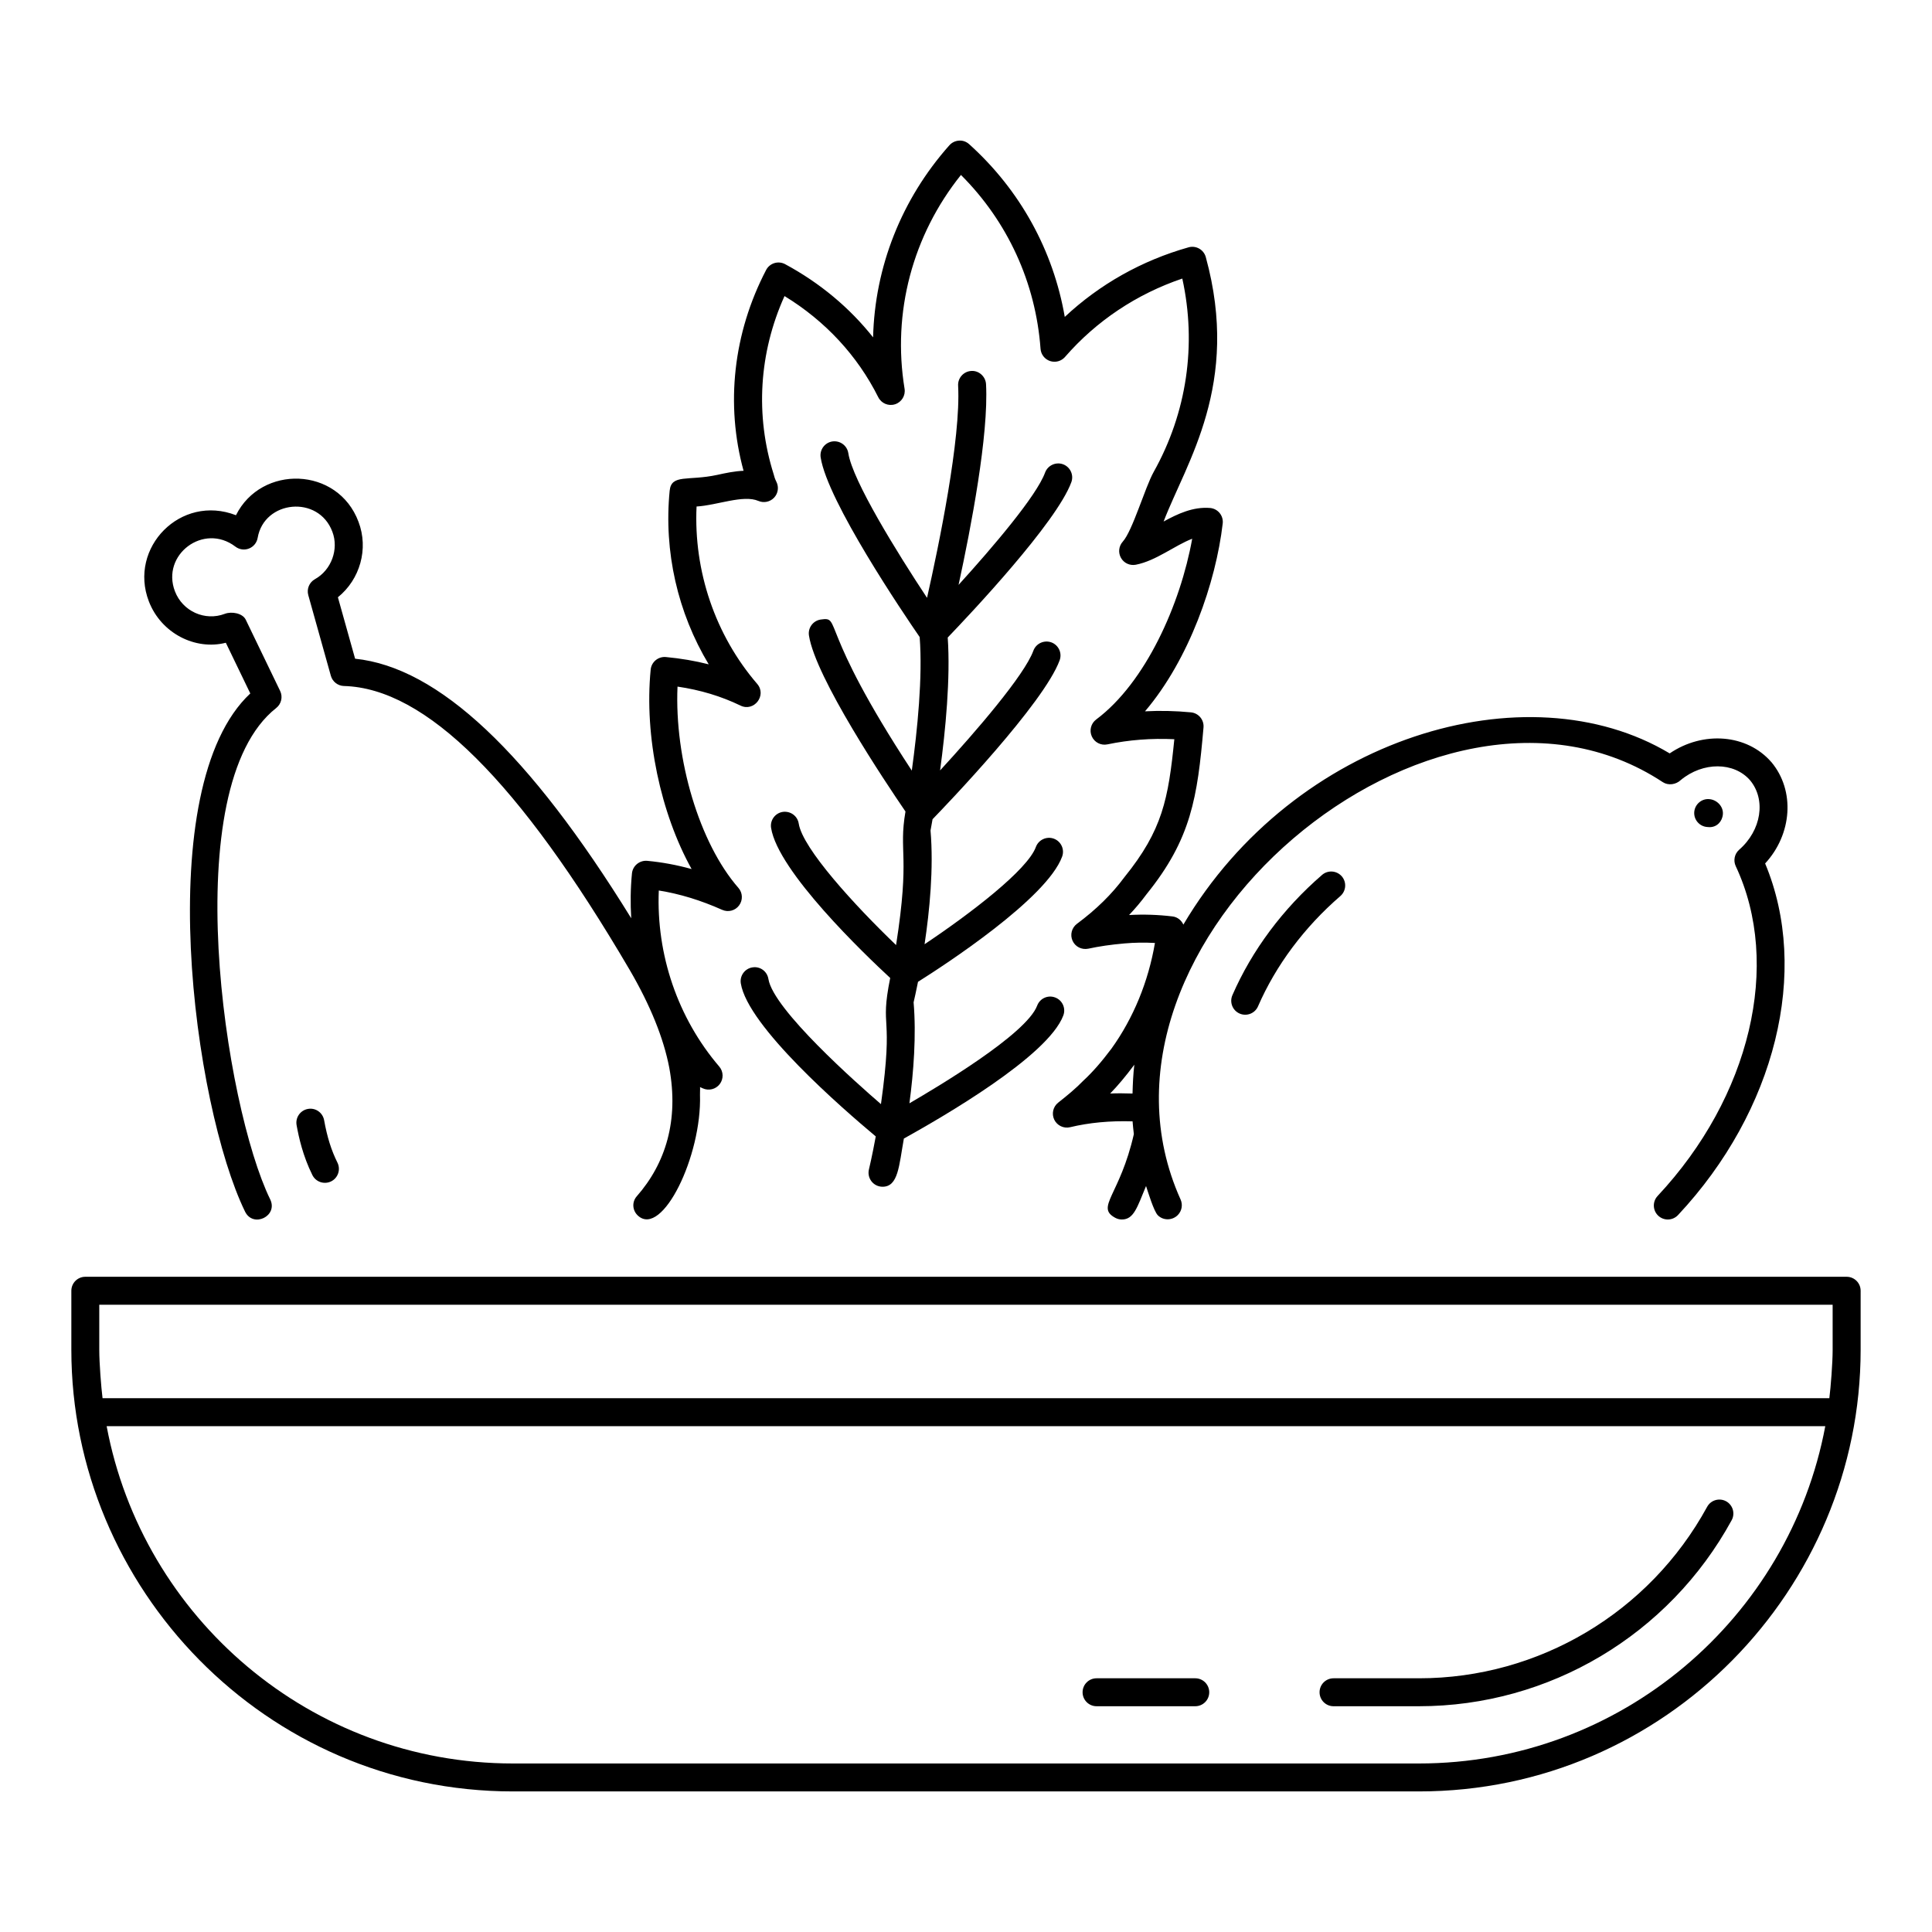 <?xml version="1.0" encoding="UTF-8"?>
<!-- Uploaded to: SVG Repo, www.svgrepo.com, Generator: SVG Repo Mixer Tools -->
<svg fill="#000000" width="800px" height="800px" version="1.1" viewBox="144 144 512 512" xmlns="http://www.w3.org/2000/svg">
 <g>
  <path d="m377 458.39c0.297 0.078 0.594 0.109 0.887 0.109 4.18 0 4.352-5.562 5.648-12.766 10.168-5.668 38.172-21.77 42.254-32.621 0.723-1.914-0.246-4.051-2.16-4.769-1.922-0.734-4.055 0.246-4.769 2.16-2.879 7.629-26.746 21.734-33.855 25.883 1.102-8.258 1.852-17.996 1.109-26.762 0.219-0.926 0.652-2.856 1.168-5.434 6.977-4.391 34.117-22.039 38.195-33.184 0.703-1.922-0.285-4.047-2.207-4.754-1.902-0.691-4.047 0.289-4.754 2.207-2.219 6.062-17.211 17.562-29.496 25.77 1.34-8.902 2.434-20.148 1.578-30.137 0.109-0.582 0.301-1.625 0.539-2.992 3.766-3.887 29.496-30.699 33.68-42.117 0.703-1.922-0.285-4.047-2.207-4.754-1.906-0.68-4.047 0.285-4.754 2.207-2.391 6.535-15.227 21.398-24.723 31.73 1.438-10.633 2.773-24.402 2.023-35.219 5.918-6.16 28.832-30.441 32.758-41.16 0.703-1.922-0.285-4.047-2.207-4.754-1.902-0.688-4.043 0.289-4.754 2.207-2.242 6.129-13.68 19.586-22.926 29.758 3.316-15.273 8.004-39.75 7.281-53.191-0.113-2.043-1.91-3.644-3.898-3.504-2.043 0.113-3.609 1.855-3.5 3.898 0.758 14.016-5.09 42.258-8.238 56.234-7.945-12.02-19.727-31.027-20.863-38.352-0.316-2.023-2.203-3.387-4.231-3.094-2.023 0.316-3.406 2.207-3.094 4.231 1.809 11.645 21.957 41.387 26.234 47.598 0.832 10.531-0.609 24.738-2.082 35.398-25.188-38.398-18.445-40.84-24.16-40.031-2.023 0.316-3.406 2.207-3.094 4.231 1.73 11.141 20.234 38.828 25.578 46.641-1.879 10.988 1.293 11.289-2.492 35.395-11.008-10.562-24.773-25.609-25.797-32.199-0.316-2.019-2.184-3.375-4.231-3.094-2.023 0.316-3.406 2.207-3.094 4.231 1.793 11.523 24.84 33.562 31.566 39.781-2.879 14.324 1.039 8.527-2.449 33.434-6.164-5.316-28.535-25.059-29.828-33.168-0.32-2.016-2.195-3.414-4.242-3.07-2.019 0.324-3.394 2.223-3.07 4.242 1.824 11.375 26.895 33.137 35.762 40.555-0.957 5.219-1.785 8.656-1.809 8.75-0.48 1.984 0.738 3.992 2.723 4.477z"/>
  <path d="m225.59 437.88c-2.012 0.367-3.352 2.289-2.988 4.305 0.582 3.223 1.648 8.105 4.18 13.219 0.902 1.816 3.113 2.582 4.969 1.676 1.832-0.91 2.582-3.133 1.676-4.969-1.637-3.297-2.723-6.762-3.531-11.242-0.367-2.012-2.277-3.367-4.305-2.988z"/>
  <path d="m613.43 345.97c-6.461-7.461-18.117-8.32-26.945-2.312-37.875-22.676-99.461-4.348-128.88 45.371-0.52-1.133-1.543-2.004-2.867-2.164-3.871-0.465-7.731-0.59-11.523-0.371 1.688-1.781 3.227-3.613 4.625-5.508 11.863-14.664 13.496-25.715 15.102-44.199 0.176-2.027-1.312-3.816-3.34-4.008-4.106-0.395-8.176-0.484-12.164-0.27 11.727-13.777 18.781-34.18 20.594-49.773 0.117-0.996-0.176-1.996-0.809-2.773-0.637-0.777-1.559-1.262-2.559-1.344-4.488-0.367-8.582 1.555-12.297 3.59 6.019-15.707 20.441-36.34 11.18-70.078-0.262-0.953-0.891-1.762-1.75-2.246-0.859-0.488-1.887-0.609-2.824-0.34-12.391 3.496-23.594 9.816-32.797 18.441-3.047-17.629-11.871-33.66-25.336-45.773-0.734-0.664-1.715-1.031-2.684-0.945-0.984 0.055-1.906 0.5-2.562 1.234-12.723 14.305-19.758 32.285-20.215 50.898-6.238-7.863-14.129-14.445-23.316-19.395-0.871-0.465-1.895-0.57-2.844-0.277-0.949 0.293-1.742 0.953-2.195 1.832-8.727 16.746-10.781 35.652-5.973 53.203-2.43 0.094-4.785 0.609-6.984 1.09-7.723 1.668-12.156-0.305-12.598 4.199-1.59 16.137 2.137 32.348 10.348 46.004-3.602-0.922-7.371-1.562-11.348-1.934-2.027-0.18-3.832 1.297-4.031 3.328-1.742 17.719 2.664 38.137 10.848 52.859-3.93-1.09-7.836-1.812-11.777-2.18-2.004-0.168-3.832 1.297-4.031 3.328-0.391 3.973-0.434 7.945-0.195 11.891-27.102-43.902-51.125-66.492-73.176-68.785l-4.559-16.281c5.848-4.715 8.195-12.832 5.461-20-5.492-14.695-25.777-15.184-32.473-1.742-14.645-5.695-28.551 8.609-23.09 22.82 3.254 8.484 12.32 13.039 20.402 10.977l6.484 13.434c-26.539 24.812-15.031 109.38-1.383 137.33 2.156 4.394 8.812 1.164 6.656-3.258-12.016-24.559-25.008-109.28 1.59-130.21 1.367-1.078 1.801-2.957 1.047-4.523l-9.117-18.887c-0.84-1.73-3.738-2.238-5.539-1.555-5.262 2.008-11.188-0.656-13.223-5.961-3.715-9.68 7.609-18.254 16.02-11.848 1.027 0.793 2.398 0.984 3.602 0.508 1.203-0.473 2.078-1.543 2.297-2.82 1.723-10 16.133-11.445 19.797-1.641 1.77 4.633-0.254 10.16-4.609 12.578-1.5 0.832-2.231 2.582-1.77 4.238l5.981 21.367c0.438 1.562 1.844 2.66 3.465 2.707 21.633 0.59 46.402 25.203 75.727 75.234 5.465 9.367 8.996 18.098 10.492 25.93 2.57 13.93-0.957 25.355-8.609 34.062-1.355 1.531-1.176 3.832 0.359 5.184 6.406 5.695 16.898-15.848 16.391-32.094-0.023-0.68 0.062-1.336 0.012-2.023 0.234 0.109 0.469 0.219 0.707 0.324 1.574 0.73 3.461 0.273 4.516-1.117 1.055-1.387 1-3.324-0.133-4.648-10.988-12.84-16.719-29.656-16.02-46.656 5.535 0.883 11.066 2.57 16.801 5.125 1.602 0.711 3.461 0.219 4.488-1.184 1.031-1.398 0.953-3.332-0.191-4.637-10.328-11.801-16.973-34.133-16.137-53.34 6.07 0.895 11.562 2.551 16.691 5.031 3.586 1.738 7.043-2.707 4.422-5.754-11.105-12.902-16.867-29.867-16.066-47.004 5.41-0.305 12.367-3.199 16.395-1.477 1.422 0.609 3.078 0.27 4.152-0.863 1.066-1.129 1.312-2.809 0.617-4.195-0.402-0.805-0.582-1.395-0.73-2.016-4.934-15.602-3.894-32.227 2.875-47.219 10.793 6.59 19.332 15.793 24.844 26.809 0.82 1.641 2.715 2.43 4.453 1.867 1.742-0.566 2.812-2.316 2.516-4.125-3.312-20.207 2.121-40.641 14.945-56.648 12.359 12.336 19.812 28.555 21.09 46.07 0.109 1.492 1.102 2.769 2.519 3.246 1.43 0.473 2.988 0.043 3.969-1.086 8.297-9.543 18.984-16.672 31.082-20.773 3.848 17.504 1.203 35.559-7.582 51.242-2.324 4.168-5.594 15.602-8.195 18.48-1.07 1.184-1.258 2.918-0.473 4.305 0.781 1.387 2.34 2.109 3.934 1.812 5.391-1.051 10.262-5.094 14.938-6.883-3.109 17.305-12.309 38.09-25.441 47.895-1.395 1.043-1.879 2.906-1.16 4.492 0.711 1.582 2.422 2.465 4.137 2.102 5.699-1.191 11.648-1.656 17.73-1.363-1.59 15.84-3.113 24.059-13.23 36.562-3.316 4.492-7.43 8.535-12.574 12.355-1.398 1.043-1.887 2.918-1.16 4.508 0.723 1.59 2.434 2.43 4.16 2.086 2.848-0.621 5.984-1.078 9.602-1.395 2.617-0.234 5.352-0.273 8.066-0.121-1.75 10.266-5.703 19.887-11.504 27.977-2.676 3.566-5.012 6.238-7.496 8.539-1.934 1.992-4.051 3.758-6.637 5.797-1.367 1.078-1.797 2.961-1.039 4.527 0.758 1.562 2.516 2.391 4.199 1.984 5.012-1.203 10.539-1.738 16.547-1.551 0.09 1.133 0.207 2.258 0.34 3.383-3.684 16.238-10.211 19.305-4.945 22.172 0.566 0.309 1.172 0.453 1.77 0.453 3.172 0 4.059-3.215 6.406-8.871 0.488 1.473 2.059 6.684 3.121 7.75 1.445 1.449 3.832 1.41 5.273-0.035 1.09-1.09 1.391-2.734 0.762-4.137-30.52-67.781 67.445-150.41 127.8-110.6 1.418 0.926 3.445 0.676 4.738-0.551 5.891-4.894 14.129-4.844 18.379 0.051 4.254 5.094 3.039 13.27-2.93 18.438-1.207 1.098-1.555 2.844-0.867 4.316 12.215 26.016 3.887 61.137-20.707 87.406-1.398 1.496-1.316 3.84 0.172 5.234 0.715 0.668 1.621 1 2.531 1 0.992 0 1.977-0.395 2.707-1.172 25.902-27.66 34.984-64.742 23.086-93.18 7.129-7.711 8.016-19.254 1.656-26.863zm-169.3 87.828c-2-0.059-3.992-0.094-5.922-0.004 2.023-2.078 4.074-4.527 6.34-7.551 0.023-0.031 0.039-0.066 0.062-0.102-0.309 2.559-0.41 5.106-0.48 7.656z"/>
  <path d="m494.36 375.86c-10.379 8.973-18.594 19.996-23.762 31.875-0.816 1.875 0.043 4.059 1.922 4.871 1.855 0.809 4.051-0.027 4.871-1.922 4.727-10.867 12.27-20.973 21.816-29.219 1.543-1.34 1.719-3.68 0.379-5.227-1.344-1.543-3.68-1.711-5.227-0.379z"/>
  <path d="m596.82 363.19c0.086 0.008 0.18 0.012 0.266 0.012 1.91 0 3.356-1.5 3.496-3.449 0.152-2.039-1.586-3.828-3.625-3.977-2.004-0.172-3.812 1.379-3.965 3.426-0.145 2.039 1.391 3.812 3.43 3.961z"/>
  <path d="m497.4 596.17h22.652c34.492 0 66.238-18.887 82.852-49.289 0.984-1.793 0.324-4.043-1.469-5.027-1.801-0.977-4.051-0.32-5.027 1.477-15.316 28.027-44.574 45.434-76.355 45.434h-22.652c-2.047 0-3.703 1.656-3.703 3.703s1.656 3.703 3.703 3.703z"/>
  <path d="m434.6 596.17h26.156c2.047 0 3.703-1.656 3.703-3.703s-1.656-3.703-3.703-3.703h-26.156c-2.047 0-3.703 1.656-3.703 3.703s1.656 3.703 3.703 3.703z"/>
  <path d="m633.38 482.36h-466.77c-2.047 0-3.703 1.656-3.703 3.703v15.652c0 63 51.32 117.03 117.03 117.03h240.12c65.387 0 117.03-53.691 117.03-117.03v-15.652c0-2.047-1.656-3.703-3.703-3.703zm-113.33 128.98h-240.12c-53.527 0-98.145-38.59-107.67-89.395h455.46c-9.527 50.805-54.145 89.395-107.68 89.395zm109.62-109.62c0 3.523-0.504 9.867-0.875 12.812h-457.62c-0.359-2.867-0.867-9.238-0.867-12.812v-11.949h459.36z"/>
 </g>
</svg>